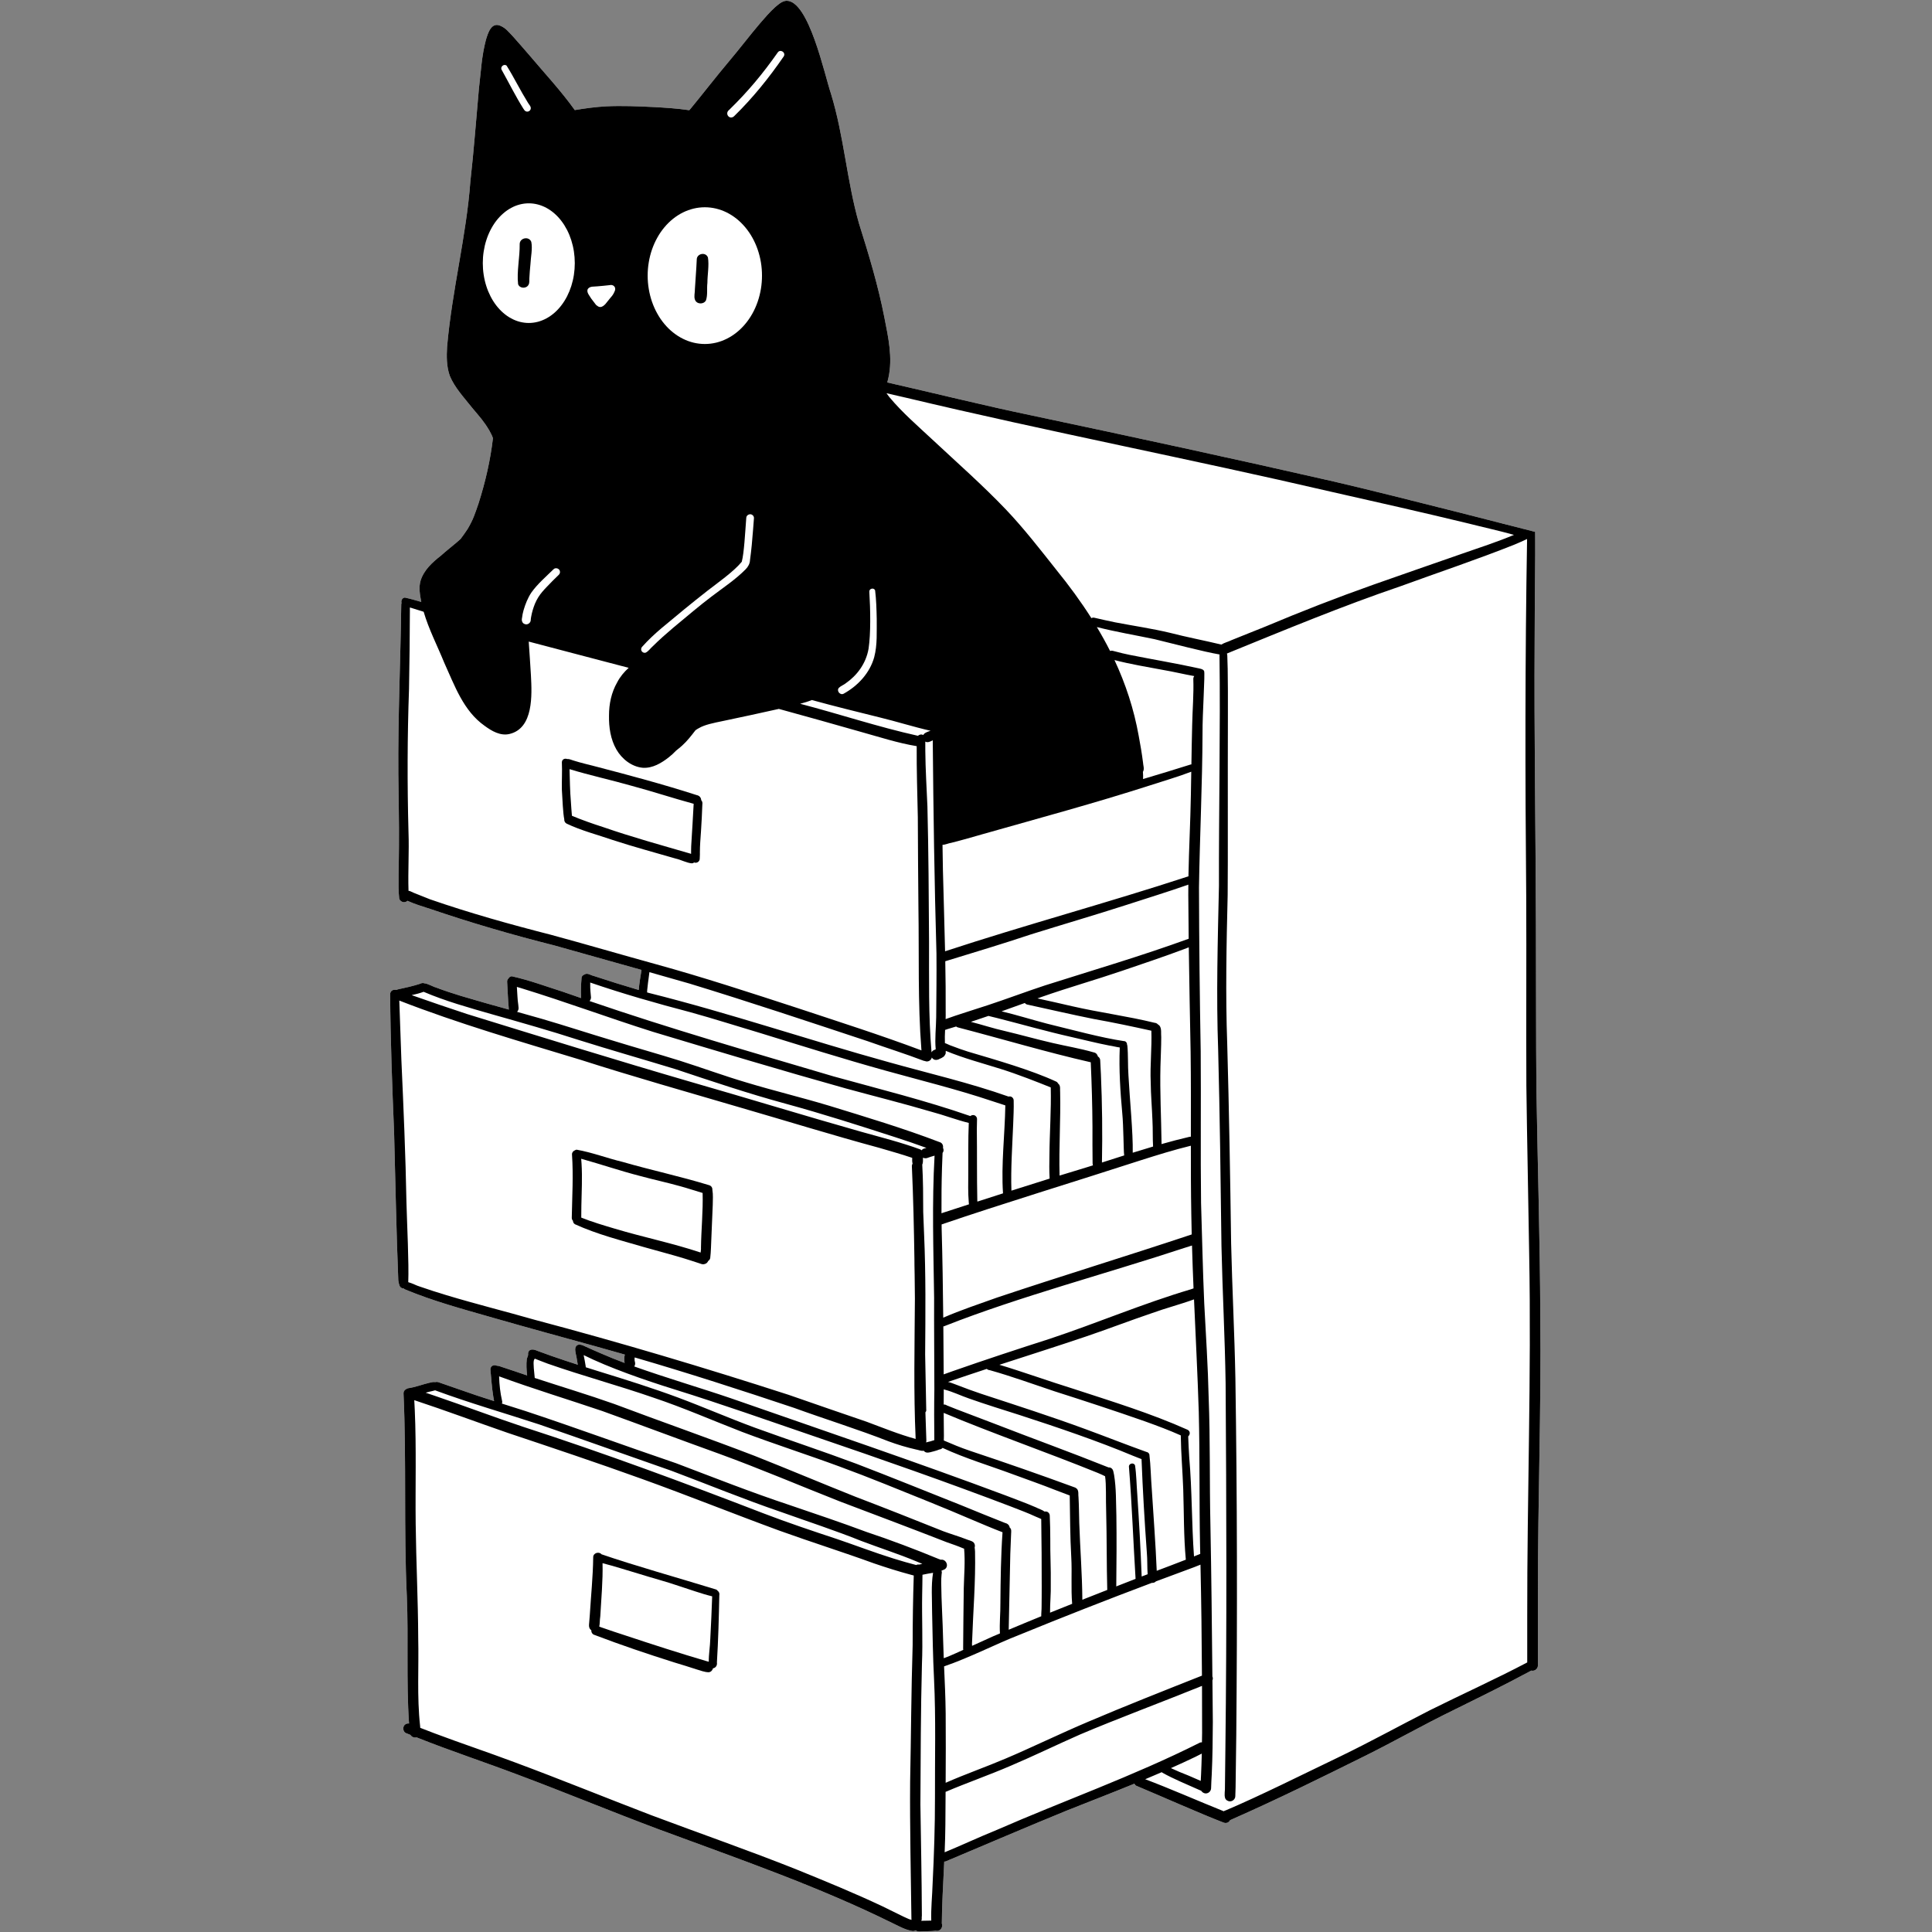 <svg xmlns="http://www.w3.org/2000/svg" xmlns:xlink="http://www.w3.org/1999/xlink" width="500" zoomAndPan="magnify" viewBox="0 0 375 375" height="500" preserveAspectRatio="xMidYMid meet" version="1.0"><rect x="0" y="0" width="375" height="375" fill="#808080" stroke="none"/><defs><clipPath id="4843bab951"><path d="M 113.262 78.016 L 131.172 78.016 L 131.172 110.688 L 113.262 110.688 Z M 113.262 78.016 " clip-rule="nonzero"/></clipPath><clipPath id="5ae36445c0"><path d="M 119.406 85.93 C 121.324 81.75 121.719 81.309 122.211 81.309 C 122.945 81.359 124.027 82.539 124.816 83.422 C 125.75 84.406 126.684 85.633 127.371 86.961 C 128.156 88.438 128.797 90.352 129.238 91.977 C 129.633 93.547 129.828 94.926 129.977 96.645 C 130.172 98.711 130.469 101.855 130.125 103.527 C 129.926 104.508 129.633 105 129.141 105.836 C 128.551 106.82 127.617 108.246 126.633 109.031 C 125.652 109.77 124.273 110.703 123.242 110.605 C 122.309 110.457 121.473 109.426 120.637 108.59 C 119.605 107.508 118.621 105.984 117.688 104.508 C 116.703 102.84 115.723 100.824 115.035 99.055 C 114.395 97.43 113.902 95.414 113.656 94.234 C 113.461 93.5 113.266 93.156 113.363 92.516 C 113.508 91.582 114.395 89.617 114.934 89.172 C 115.18 88.926 115.379 88.879 115.672 88.977 C 116.41 89.125 117.934 90.402 118.918 91.68 C 120.195 93.449 121.473 96.742 122.113 99.055 C 122.652 101.02 122.75 103.328 122.801 104.656 C 122.801 105.441 122.848 106.082 122.652 106.523 C 122.504 106.82 122.211 107.113 121.965 107.164 C 121.766 107.262 121.523 107.164 121.375 107.016 C 121.078 106.77 120.934 105.984 120.832 105.395 C 120.688 104.707 120.637 104.117 120.637 103.184 C 120.688 101.414 120.98 97.922 121.719 95.66 C 122.355 93.598 123.586 90.797 124.473 90.207 C 124.863 89.91 125.258 89.91 125.602 90.059 C 125.996 90.254 126.191 91.043 126.438 91.73 C 126.781 92.711 127.223 94.336 127.223 95.613 C 127.223 96.793 126.977 97.824 126.484 99.055 C 125.797 100.773 124.227 103.184 122.945 104.805 C 121.816 106.133 120.195 107.754 119.309 108.148 C 118.918 108.293 118.574 108.391 118.277 108.195 C 117.883 107.949 117.738 107.164 117.59 106.18 C 117.148 104.164 117.047 99.348 117.098 96.352 C 117.195 93.793 117.293 91.238 117.785 89.273 C 118.18 87.746 118.719 86.273 119.359 85.488 C 119.801 84.945 120.242 84.555 120.785 84.555 C 121.473 84.504 122.457 85.191 123.191 85.93 C 124.324 87.012 125.551 89.418 126.191 91.09 C 126.73 92.465 126.832 93.598 127.027 95.121 C 127.32 96.988 127.715 99.84 127.566 101.559 C 127.469 102.84 127.273 104.215 126.781 104.707 C 126.535 105.051 126.094 105.199 125.797 105.098 C 125.16 104.852 124.422 103.328 123.883 101.805 C 122.898 99.055 121.867 92.859 121.867 89.223 C 121.867 86.422 122.16 83.863 122.996 81.898 C 123.684 80.324 124.863 78.41 125.895 78.113 C 126.633 77.918 127.52 78.41 128.156 79.047 C 129.09 79.883 129.879 81.555 130.371 83.227 C 131.008 85.34 131.105 88.582 131.105 90.797 C 131.105 92.516 130.961 94.531 130.715 95.414 C 130.566 95.809 130.566 95.957 130.32 96.203 C 129.879 96.594 128.551 97.184 128.109 97.137 C 127.863 97.086 127.664 96.941 127.617 96.793 C 127.617 96.594 128.012 96.152 128.156 96.152 C 128.305 96.203 128.551 96.891 128.453 96.988 C 128.355 97.086 127.863 97.086 127.715 96.988 C 127.617 96.84 127.566 96.547 127.664 96.398 C 127.863 96.055 129.043 96.152 129.434 95.762 C 129.828 95.316 129.926 94.727 130.074 93.891 C 130.32 92.172 130.074 87.746 129.879 85.93 C 129.781 84.898 129.73 84.453 129.484 83.617 C 129.09 82.488 128.355 80.473 127.566 79.785 C 127.074 79.344 126.484 79.047 125.945 79.246 C 125.207 79.441 124.473 80.867 123.98 82.094 C 123.242 83.863 122.848 86.566 122.848 89.125 C 122.801 92.223 123.684 96.84 124.273 99.348 C 124.617 100.871 125.012 102.148 125.406 102.938 C 125.652 103.379 125.945 103.918 126.141 103.871 C 126.242 103.871 126.34 103.477 126.387 103.082 C 126.586 102.102 126.586 99.301 126.387 97.383 C 126.242 95.465 125.945 93.352 125.305 91.531 C 124.668 89.762 123.586 87.699 122.602 86.715 C 122.012 86.078 121.227 85.387 120.688 85.535 C 119.898 85.781 119.113 88.238 118.77 89.418 C 118.523 90.254 118.523 90.746 118.473 91.777 C 118.328 93.5 118.082 96.352 118.129 98.906 C 118.18 101.805 119.555 107.801 118.918 108.293 C 118.77 108.441 118.277 108.293 118.227 108.098 C 118.031 107.457 122.703 103.574 123.98 101.805 C 124.715 100.676 125.16 99.891 125.551 98.855 C 125.895 97.824 126.191 96.645 126.242 95.66 C 126.289 94.926 126.141 94.383 126.043 93.645 C 125.895 92.762 125.652 90.992 125.305 90.844 C 125.16 90.797 125.012 90.941 124.863 91.141 C 124.324 91.73 123.191 93.891 122.652 95.809 C 121.914 98.562 121.914 106.328 121.668 106.277 C 121.473 106.277 121.766 101.707 121.227 99.445 C 120.637 97.039 119.406 93.941 118.18 92.32 C 117.344 91.238 116.016 89.961 115.379 90.105 C 114.836 90.254 114.445 91.531 114.344 92.418 C 114.199 93.598 114.688 95.121 115.23 96.742 C 115.918 98.855 117.246 101.855 118.523 103.918 C 119.605 105.789 121.227 107.754 122.16 108.688 C 122.652 109.18 122.898 109.57 123.391 109.621 C 124.078 109.672 125.109 108.98 125.895 108.344 C 126.781 107.656 127.664 106.328 128.254 105.395 C 128.699 104.707 128.992 104.117 129.191 103.43 C 129.336 102.691 129.336 102.148 129.336 101.168 C 129.289 99.199 128.844 94.777 128.305 92.32 C 127.863 90.453 127.469 89.074 126.586 87.551 C 125.551 85.734 123.242 82.047 122.16 82.195 C 121.277 82.34 120.883 85.879 120.293 86.324 C 120.047 86.52 119.801 86.52 119.652 86.469 C 119.508 86.371 119.406 85.93 119.406 85.93 " clip-rule="nonzero"/></clipPath><clipPath id="1f478753d4"><path d="M 0.262 0.016 L 18.172 0.016 L 18.172 32.688 L 0.262 32.688 Z M 0.262 0.016 " clip-rule="nonzero"/></clipPath><clipPath id="02bdcbbd2a"><path d="M 6.406 7.93 C 8.324 3.75 8.719 3.309 9.211 3.309 C 9.945 3.359 11.027 4.539 11.816 5.422 C 12.75 6.406 13.684 7.633 14.371 8.961 C 15.156 10.438 15.797 12.352 16.238 13.977 C 16.633 15.547 16.828 16.926 16.977 18.645 C 17.172 20.711 17.469 23.855 17.125 25.527 C 16.926 26.508 16.633 27 16.141 27.836 C 15.551 28.82 14.617 30.246 13.633 31.031 C 12.652 31.77 11.273 32.703 10.242 32.605 C 9.309 32.457 8.473 31.426 7.637 30.59 C 6.605 29.508 5.621 27.984 4.688 26.508 C 3.703 24.84 2.723 22.824 2.035 21.055 C 1.395 19.43 0.902 17.414 0.656 16.234 C 0.461 15.5 0.266 15.156 0.363 14.516 C 0.508 13.582 1.395 11.617 1.934 11.172 C 2.18 10.926 2.379 10.879 2.672 10.977 C 3.41 11.125 4.934 12.402 5.918 13.68 C 7.195 15.449 8.473 18.742 9.113 21.055 C 9.652 23.02 9.75 25.328 9.801 26.656 C 9.801 27.441 9.848 28.082 9.652 28.523 C 9.504 28.82 9.211 29.113 8.965 29.164 C 8.766 29.262 8.523 29.164 8.375 29.016 C 8.078 28.77 7.934 27.984 7.832 27.395 C 7.688 26.707 7.637 26.117 7.637 25.184 C 7.688 23.414 7.98 19.922 8.719 17.66 C 9.355 15.598 10.586 12.797 11.473 12.207 C 11.863 11.91 12.258 11.91 12.602 12.059 C 12.996 12.254 13.191 13.043 13.438 13.73 C 13.781 14.711 14.223 16.336 14.223 17.613 C 14.223 18.793 13.977 19.824 13.484 21.055 C 12.797 22.773 11.227 25.184 9.945 26.805 C 8.816 28.133 7.195 29.754 6.309 30.148 C 5.918 30.293 5.574 30.391 5.277 30.195 C 4.883 29.949 4.738 29.164 4.59 28.18 C 4.148 26.164 4.047 21.348 4.098 18.352 C 4.195 15.793 4.293 13.238 4.785 11.273 C 5.18 9.746 5.719 8.273 6.359 7.488 C 6.801 6.945 7.242 6.555 7.785 6.555 C 8.473 6.504 9.457 7.191 10.191 7.93 C 11.324 9.012 12.551 11.418 13.191 13.09 C 13.73 14.465 13.832 15.598 14.027 17.121 C 14.32 18.988 14.715 21.84 14.566 23.559 C 14.469 24.84 14.273 26.215 13.781 26.707 C 13.535 27.051 13.094 27.199 12.797 27.098 C 12.16 26.852 11.422 25.328 10.883 23.805 C 9.898 21.055 8.867 14.859 8.867 11.223 C 8.867 8.422 9.16 5.863 9.996 3.898 C 10.684 2.324 11.863 0.41 12.895 0.113 C 13.633 -0.082 14.52 0.41 15.156 1.047 C 16.09 1.883 16.879 3.555 17.371 5.227 C 18.008 7.34 18.105 10.582 18.105 12.797 C 18.105 14.516 17.961 16.531 17.715 17.414 C 17.566 17.809 17.566 17.957 17.32 18.203 C 16.879 18.594 15.551 19.184 15.109 19.137 C 14.863 19.086 14.664 18.941 14.617 18.793 C 14.617 18.594 15.012 18.152 15.156 18.152 C 15.305 18.203 15.551 18.891 15.453 18.988 C 15.355 19.086 14.863 19.086 14.715 18.988 C 14.617 18.84 14.566 18.547 14.664 18.398 C 14.863 18.055 16.043 18.152 16.434 17.762 C 16.828 17.316 16.926 16.727 17.074 15.891 C 17.32 14.172 17.074 9.746 16.879 7.93 C 16.781 6.898 16.73 6.453 16.484 5.617 C 16.09 4.488 15.355 2.473 14.566 1.785 C 14.074 1.344 13.484 1.047 12.945 1.246 C 12.207 1.441 11.473 2.867 10.98 4.094 C 10.242 5.863 9.848 8.566 9.848 11.125 C 9.801 14.223 10.684 18.84 11.273 21.348 C 11.617 22.871 12.012 24.148 12.406 24.938 C 12.652 25.379 12.945 25.918 13.141 25.871 C 13.242 25.871 13.34 25.477 13.387 25.082 C 13.586 24.102 13.586 21.301 13.387 19.383 C 13.242 17.465 12.945 15.352 12.305 13.531 C 11.668 11.762 10.586 9.699 9.602 8.715 C 9.012 8.078 8.227 7.387 7.688 7.535 C 6.898 7.781 6.113 10.238 5.77 11.418 C 5.523 12.254 5.523 12.746 5.473 13.777 C 5.328 15.5 5.082 18.352 5.129 20.906 C 5.18 23.805 6.555 29.801 5.918 30.293 C 5.77 30.441 5.277 30.293 5.227 30.098 C 5.031 29.457 9.703 25.574 10.98 23.805 C 11.715 22.676 12.16 21.891 12.551 20.855 C 12.895 19.824 13.191 18.645 13.242 17.66 C 13.289 16.926 13.141 16.383 13.043 15.645 C 12.895 14.762 12.652 12.992 12.305 12.844 C 12.16 12.797 12.012 12.941 11.863 13.141 C 11.324 13.73 10.191 15.891 9.652 17.809 C 8.914 20.562 8.914 28.328 8.668 28.277 C 8.473 28.277 8.766 23.707 8.227 21.445 C 7.637 19.039 6.406 15.941 5.18 14.32 C 4.344 13.238 3.016 11.961 2.379 12.105 C 1.836 12.254 1.445 13.531 1.344 14.418 C 1.199 15.598 1.688 17.121 2.23 18.742 C 2.918 20.855 4.246 23.855 5.523 25.918 C 6.605 27.789 8.227 29.754 9.16 30.688 C 9.652 31.18 9.898 31.57 10.391 31.621 C 11.078 31.672 12.109 30.98 12.895 30.344 C 13.781 29.656 14.664 28.328 15.254 27.395 C 15.699 26.707 15.992 26.117 16.191 25.43 C 16.336 24.691 16.336 24.148 16.336 23.168 C 16.289 21.199 15.844 16.777 15.305 14.32 C 14.863 12.453 14.469 11.074 13.586 9.551 C 12.551 7.734 10.242 4.047 9.16 4.195 C 8.277 4.34 7.883 7.879 7.293 8.324 C 7.047 8.52 6.801 8.52 6.652 8.469 C 6.508 8.371 6.406 7.93 6.406 7.93 " clip-rule="nonzero"/></clipPath><clipPath id="7025ddea10"><rect x="0" width="19" y="0" height="33"/></clipPath><clipPath id="67b351e99d"><path d="M 75.703 0 L 299.203 0 L 299.203 375 L 75.703 375 Z M 75.703 0 " clip-rule="nonzero"/></clipPath><clipPath id="2f7b19930d"><path d="M 75.703 0 L 299.203 0 L 299.203 375 L 75.703 375 Z M 75.703 0 " clip-rule="nonzero"/></clipPath></defs><g clip-path="url(#4843bab951)"><g clip-path="url(#5ae36445c0)"><g transform="matrix(1, 0, 0, 1, 113, 78)"><g clip-path="url(#7025ddea10)"><g clip-path="url(#1f478753d4)"><g clip-path="url(#02bdcbbd2a)"><rect x="-195.5" width="540" fill="#000000" height="540" y="-160.5" fill-opacity="1"/></g></g></g></g></g></g><g clip-path="url(#67b351e99d)"><path fill="#ffffff" d="M 298.969 255.426 C 298.91 240.852 298.461 226.285 298.219 211.715 C 298.113 200.934 298.168 190.152 298.121 179.371 C 298.074 160.957 297.754 142.543 297.875 124.129 C 297.887 118.664 297.922 113.203 297.98 107.738 C 297.996 105.965 297.965 103.133 297.965 103.234 C 297.93 103.238 271.289 96.344 258.871 93.457 C 239.375 89.004 219.828 84.781 200.262 80.641 C 190.871 78.688 181.57 76.352 172.219 74.234 C 172.297 73.938 172.379 73.641 172.441 73.34 C 173.301 69.465 172.422 65.5 171.668 61.68 C 170.465 55.465 168.629 49.41 166.73 43.379 C 164.363 35.113 163.82 26.43 161.293 18.195 C 160.039 14.5 156.984 -0.008 152.609 0.152 C 151.75 0.234 151.082 0.863 150.449 1.398 C 149.367 2.371 148.422 3.488 147.473 4.586 C 145.41 7.016 143.488 9.559 141.43 11.988 C 138.941 14.945 136.586 18.008 134.133 20.992 C 134.02 21.125 133.906 21.258 133.789 21.391 C 131.496 21.051 129.176 20.902 126.859 20.777 C 123.797 20.629 120.723 20.496 117.656 20.641 C 115.613 20.75 113.586 21.031 111.566 21.367 C 108.852 17.574 105.656 14.164 102.652 10.602 C 101.617 9.387 100.555 8.195 99.5 7 C 98.547 6.012 98.184 5.492 97.18 5.027 C 95.352 4.195 94.727 6.406 94.316 7.738 C 93.457 11.031 93.379 13.703 92.953 17.258 C 92.41 23.246 91.977 29.246 91.297 35.223 C 90.539 45.695 87.754 56.246 86.781 67.293 C 86.668 69.176 86.664 71.133 87.297 72.93 C 88.266 75.277 90.074 77.16 91.625 79.133 C 93.094 80.891 93.895 81.727 94.98 83.559 C 95.375 84.301 95.508 84.539 95.68 85.062 C 95.199 89.195 94.273 93.359 92.871 97.762 C 92.125 99.887 91.883 100.773 90.754 102.695 C 90.328 103.352 89.867 103.98 89.398 104.609 C 89.145 104.836 88.891 105.062 88.637 105.285 C 87.68 106.09 86.617 106.922 85.609 107.828 C 83.945 109.129 82.297 110.613 81.645 112.672 C 81.23 114.035 81.512 115.461 81.77 116.836 C 80.711 116.52 79.648 116.219 78.582 115.988 C 78.043 116.035 77.809 116.602 77.938 117.047 C 77.902 117.141 77.879 117.238 77.883 117.348 C 77.738 128.309 77.23 139.266 77.316 150.23 C 77.359 154.918 77.484 159.605 77.438 164.289 C 77.445 167.309 77.219 172.125 77.469 174.184 C 77.441 174.984 78.516 175.438 79.066 174.848 C 79.094 174.848 79.113 174.863 79.137 174.867 C 80.566 175.523 82.074 175.949 83.562 176.441 C 91.457 179.125 99.453 181.461 107.539 183.492 C 113.199 185.074 118.859 186.66 124.516 188.262 C 124.316 189.551 124.078 190.852 123.98 192.156 C 121.027 191.289 118.094 190.367 115.172 189.406 C 114.629 189.289 114.066 188.82 113.52 189.102 C 113.504 189.109 113.492 189.125 113.477 189.137 C 113.137 189.238 112.859 189.52 112.871 189.934 C 112.781 191.094 112.715 192.254 112.785 193.418 C 112.777 193.531 112.785 193.633 112.801 193.73 C 111.656 193.332 110.508 192.941 109.363 192.535 C 106.043 191.48 102.711 190.234 99.324 189.492 C 99.039 189.512 98.809 189.695 98.68 189.938 C 98.523 190.086 98.426 190.289 98.434 190.547 C 98.543 192.234 98.582 193.922 98.742 195.609 C 98.73 195.73 98.75 195.848 98.781 195.961 C 95.641 195.09 92.5 194.219 89.383 193.281 C 87.805 192.785 86.23 192.289 84.688 191.695 C 83.875 191.461 83.109 190.918 82.277 190.844 C 82.047 190.719 81.578 190.91 81.426 190.988 C 80.109 191.402 78.762 191.715 77.414 191.996 C 77.262 192.02 77.105 192.062 76.973 192.137 C 76.859 192.113 76.75 192.105 76.652 192.121 C 76.207 192.094 75.742 192.367 75.73 192.969 C 75.781 201.906 76.125 210.836 76.492 219.77 C 76.742 228.805 76.934 239.484 77.309 248.512 C 77.324 248.598 77.336 248.688 77.352 248.773 C 77.359 248.832 77.371 248.91 77.387 248.98 C 77.422 249.113 77.453 249.25 77.496 249.379 C 77.527 249.551 77.609 249.711 77.734 249.836 C 77.906 250.016 78.125 250.086 78.348 250.078 C 78.438 250.184 78.555 250.273 78.715 250.312 C 83.977 252.496 89.488 254 94.957 255.566 C 101.789 257.535 108.648 259.398 115.5 261.293 C 117.43 261.824 119.355 262.371 121.277 262.922 C 121.211 263.191 121.168 263.469 121.16 263.742 C 121.152 264.012 121.188 264.281 121.238 264.547 C 119.68 263.965 118.188 263.367 116.797 262.758 C 116.094 262.48 114.301 261.656 113.68 261.383 C 113.012 261.043 112.008 260.613 111.68 261.609 C 111.582 262.031 111.711 262.465 111.781 262.883 C 111.957 263.527 112.008 264.227 112.145 264.891 C 110.449 264.344 108.758 263.785 107.074 263.199 C 106.164 262.875 105.258 262.547 104.352 262.215 C 103.738 261.934 102.781 261.676 102.523 262.527 C 102.484 262.688 102.504 262.848 102.508 263.008 C 102.496 263.062 102.477 263.125 102.453 263.176 C 102.449 263.195 102.445 263.203 102.441 263.215 C 102.453 263.195 102.465 263.168 102.48 263.141 C 102.465 263.176 102.449 263.215 102.434 263.25 C 102.355 263.438 102.297 263.605 102.25 263.777 C 102.125 264.824 102.191 265.914 102.316 266.973 C 100.777 266.457 99.242 265.918 97.695 265.422 C 97.285 265.32 96.859 265.07 96.441 265.09 C 95.949 264.828 95.191 265.062 95.188 265.801 C 95.352 267.578 95.465 269.363 95.754 271.129 C 95.824 271.379 95.844 271.672 95.898 271.949 C 93.645 271.23 91.398 270.492 89.172 269.699 C 87.891 269.25 86.609 268.809 85.328 268.363 C 85.062 268.258 84.77 268.18 84.5 268.266 C 84.07 268.199 83.645 268.328 83.23 268.422 C 81.875 268.754 80.566 269.266 79.18 269.461 C 79.105 269.48 79.043 269.512 78.984 269.547 C 78.609 269.688 78.312 270.023 78.324 270.473 C 78.914 283.586 78.352 296.715 78.965 309.828 C 79.305 318.059 78.836 326.316 79.395 334.531 C 79.172 334.5 78.945 334.539 78.75 334.652 C 78.02 335.062 78.148 336.262 78.984 336.465 C 79.211 336.559 79.438 336.645 79.66 336.738 C 79.898 337.137 80.41 337.348 80.859 337.223 C 87.395 339.832 94.082 342.027 100.656 344.52 C 109.676 347.898 118.57 351.586 127.586 354.969 C 143.418 360.84 158.777 366.105 173.461 373.387 C 174.586 373.93 175.695 374.547 176.934 374.777 C 177.203 374.852 177.492 374.812 177.734 374.672 C 177.777 374.703 177.82 374.738 177.867 374.766 C 178.242 374.996 178.688 374.875 179.102 374.875 C 179.742 374.848 180.387 374.855 181.027 374.809 C 181.5 374.754 181.48 374.77 181.605 374.75 C 181.691 374.773 181.781 374.789 181.871 374.789 C 182.672 374.777 183.035 373.953 182.809 373.34 C 182.812 370.062 183.078 365.66 183.277 361.328 C 183.363 361.332 183.457 361.328 183.555 361.301 C 191.82 357.832 199.094 354.68 207.18 351.383 C 211.703 349.59 215.98 347.934 220.191 346.211 C 220.289 346.441 220.477 346.633 220.75 346.699 C 225.77 348.812 233.258 352.133 237.348 353.703 C 238.012 354.023 238.531 353.742 238.75 353.297 C 238.852 353.258 238.949 353.215 239.043 353.164 C 247.844 349.289 256.477 345.027 265.09 340.75 C 270.766 337.926 276.277 334.781 281.977 332.004 C 287.082 329.48 292.203 326.977 297.215 324.262 C 297.297 324.281 297.383 324.297 297.469 324.293 C 298.02 324.297 298.516 323.816 298.504 323.262 C 298.504 318.543 298.5 313.828 298.508 309.109 C 298.488 291.211 299.168 273.32 298.969 255.426 Z M 298.969 255.426 " fill-opacity="1" fill-rule="nonzero"/></g><path fill="#000000" d="M 134.309 167.574 C 134.473 167.566 134.613 167.5 134.734 167.402 C 135.086 167.559 135.52 167.391 135.711 167.066 C 135.832 166.879 135.82 166.656 135.828 166.441 C 135.785 167.012 135.879 165.785 135.848 165.488 C 135.844 164.125 135.965 162.766 136.059 161.406 C 136.176 159.656 136.262 157.91 136.324 156.16 C 136.371 155.855 136.332 155.527 136.102 155.305 C 136.094 154.871 135.789 154.426 135.223 154.328 C 128.715 152.227 122.098 150.461 115.48 148.738 C 114.117 148.387 112.746 148.07 111.402 147.645 C 110.98 147.543 110.531 147.277 110.098 147.332 C 109.672 147.145 109.062 147.352 109.059 147.969 C 109.141 149.742 109.02 151.52 109.059 153.297 C 109.16 155.105 109.285 157.91 109.523 159.008 C 109.496 159.332 109.625 159.668 109.969 159.859 C 112.832 161.223 115.926 162.012 118.914 163.039 C 122.953 164.363 127.062 165.461 131.141 166.648 C 132.141 166.863 133.352 167.523 134.309 167.574 Z M 117.176 160.574 C 114.859 159.832 112.809 159.098 111.012 158.34 C 110.926 157.445 110.871 156.547 110.812 155.652 C 110.625 153.535 110.613 151.414 110.547 149.293 C 114.52 150.504 118.59 151.379 122.586 152.52 C 126.617 153.598 130.633 154.93 134.641 156.016 C 134.508 158.758 134.316 161.496 134.16 164.238 C 134.156 164.734 134.129 165.234 134.141 165.734 C 134.066 165.711 133.992 165.688 133.926 165.664 C 128.32 164.031 122.691 162.488 117.176 160.574 Z M 117.176 160.574 " fill-opacity="1" fill-rule="nonzero"/><path fill="#000000" d="M 137.559 230.02 C 132.035 228.328 126.383 227.125 120.836 225.523 C 117.852 224.809 114.93 223.68 111.918 223.152 C 111.785 223.164 111.68 223.215 111.586 223.277 C 111.27 223.398 111.012 223.688 111.023 224.07 C 111.305 228.164 111.055 232.266 110.98 236.363 C 110.973 236.605 111.07 236.805 111.215 236.961 C 111.219 237.219 111.336 237.473 111.617 237.633 C 115.91 239.594 120.516 240.746 125.031 242.07 C 127.621 242.812 130.234 243.48 132.812 244.266 C 133.777 244.559 134.738 244.879 135.699 245.191 C 136.008 245.277 136.312 245.461 136.637 245.383 C 137.074 245.312 137.34 245.062 137.453 244.762 C 137.648 244.629 137.801 244.438 137.852 244.199 C 138.004 242.887 138.016 241.566 138.078 240.25 C 138.168 238.129 138.258 236.004 138.344 233.883 C 138.352 232.91 138.438 231.895 138.27 230.934 C 138.293 230.543 138.078 230.141 137.559 230.02 Z M 136.059 242.152 C 136.082 242.441 136.031 242.777 135.992 243.117 C 130.523 241.289 124.863 240.145 119.344 238.488 C 117.152 237.836 114.953 237.191 112.828 236.34 C 112.832 236.254 112.832 236.164 112.824 236.074 C 112.824 235.391 112.828 234.703 112.844 234.016 C 112.895 231.309 113.043 228.594 112.879 225.887 C 112.863 225.562 112.832 225.238 112.805 224.914 C 116.637 225.98 120.406 227.273 124.258 228.262 C 126.848 228.965 129.469 229.527 132.051 230.25 C 133.145 230.539 135.207 231.215 136.379 231.555 C 136.477 235.086 136.109 238.621 136.059 242.152 Z M 136.059 242.152 " fill-opacity="1" fill-rule="nonzero"/><path fill="#000000" d="M 137.883 243.984 C 137.879 243.996 137.867 244.082 137.859 244.152 C 137.867 244.098 137.883 244.043 137.883 243.984 Z M 137.883 243.984 " fill-opacity="1" fill-rule="nonzero"/><path fill="#000000" d="M 139.301 308.781 C 139.211 308.641 139.074 308.535 138.883 308.488 C 131.73 306.285 123.207 303.906 116.75 301.684 C 116.27 301.094 115.109 301.422 115.141 302.281 C 115.098 306 114.707 309.699 114.484 313.406 C 114.453 314.035 114.371 314.66 114.332 315.285 C 114.301 315.645 114.344 316.035 114.621 316.297 C 114.664 316.34 114.711 316.379 114.762 316.414 C 114.75 316.82 114.977 317.238 115.418 317.348 C 120.523 319.297 125.715 321.047 130.926 322.691 C 132.332 323.129 133.75 323.535 135.145 324.008 C 135.926 324.227 136.73 324.574 137.543 324.582 C 137.977 324.555 138.297 324.211 138.398 323.812 C 138.848 323.766 139.258 323.309 139.152 322.676 C 139.418 318.352 139.527 314.023 139.617 309.691 C 139.707 309.262 139.543 308.945 139.301 308.781 Z M 137.867 318.078 C 137.832 319.555 137.555 321.066 137.574 322.539 C 137.445 322.5 137.312 322.469 137.184 322.438 C 131.863 320.875 126.578 319.164 121.312 317.414 C 119.855 316.93 118.387 316.473 116.941 315.949 C 116.734 315.895 116.523 315.797 116.309 315.711 C 116.445 315.207 116.383 314.609 116.516 313.707 C 116.699 310.293 117.039 306.832 116.953 303.414 C 119.328 304.012 121.656 304.785 124.004 305.469 C 126.613 306.293 129.27 306.973 131.855 307.867 C 133.969 308.531 136.09 309.332 138.234 309.848 C 138.137 312.594 138.016 315.336 137.867 318.078 Z M 137.867 318.078 " fill-opacity="1" fill-rule="nonzero"/><g clip-path="url(#2f7b19930d)"><path fill="#000000" d="M 298.969 255.426 C 298.91 240.852 298.461 226.285 298.219 211.715 C 298.113 200.934 298.168 190.152 298.121 179.371 C 298.074 160.957 297.754 142.543 297.875 124.129 C 297.887 118.664 297.922 113.203 297.98 107.738 C 297.996 105.965 297.965 103.133 297.965 103.234 C 297.93 103.238 271.289 96.344 258.871 93.457 C 239.375 89.004 219.828 84.781 200.262 80.641 C 190.871 78.688 181.57 76.352 172.219 74.234 C 172.297 73.938 172.379 73.641 172.441 73.34 C 173.301 69.465 172.422 65.5 171.668 61.68 C 170.465 55.465 168.629 49.41 166.73 43.379 C 164.363 35.113 163.82 26.43 161.293 18.195 C 160.039 14.5 156.984 -0.008 152.609 0.152 C 151.75 0.234 151.082 0.863 150.449 1.398 C 149.367 2.371 148.422 3.488 147.473 4.586 C 145.41 7.016 143.488 9.559 141.43 11.988 C 138.941 14.945 136.586 18.008 134.133 20.992 C 134.02 21.125 133.906 21.258 133.789 21.391 C 131.496 21.051 129.176 20.902 126.859 20.777 C 123.797 20.629 120.723 20.496 117.656 20.641 C 115.613 20.75 113.586 21.031 111.566 21.367 C 108.852 17.574 105.656 14.164 102.652 10.602 C 101.617 9.387 100.555 8.195 99.5 7 C 98.547 6.012 98.184 5.492 97.18 5.027 C 95.352 4.195 94.727 6.406 94.316 7.738 C 93.457 11.031 93.379 13.703 92.953 17.258 C 92.41 23.246 91.977 29.246 91.297 35.223 C 90.539 45.695 87.754 56.246 86.781 67.293 C 86.668 69.176 86.664 71.133 87.297 72.93 C 88.266 75.277 90.074 77.16 91.625 79.133 C 93.094 80.891 93.895 81.727 94.98 83.559 C 95.375 84.301 95.508 84.539 95.68 85.062 C 95.199 89.195 94.273 93.359 92.871 97.762 C 92.125 99.887 91.883 100.773 90.754 102.695 C 90.328 103.352 89.867 103.98 89.398 104.609 C 89.145 104.836 88.891 105.062 88.637 105.285 C 87.68 106.09 86.617 106.922 85.609 107.828 C 83.945 109.129 82.297 110.613 81.645 112.672 C 81.23 114.035 81.512 115.461 81.77 116.836 C 80.711 116.52 79.648 116.219 78.582 115.988 C 78.043 116.035 77.809 116.602 77.938 117.047 C 77.902 117.141 77.879 117.238 77.883 117.348 C 77.738 128.309 77.23 139.266 77.316 150.23 C 77.359 154.918 77.484 159.605 77.438 164.289 C 77.445 167.309 77.219 172.125 77.469 174.184 C 77.441 174.984 78.516 175.438 79.066 174.848 C 79.094 174.848 79.113 174.863 79.137 174.867 C 80.566 175.523 82.074 175.949 83.562 176.441 C 91.457 179.125 99.453 181.461 107.539 183.492 C 113.199 185.074 118.859 186.66 124.516 188.262 C 124.316 189.551 124.078 190.852 123.98 192.156 C 121.027 191.289 118.094 190.367 115.172 189.406 C 114.629 189.289 114.066 188.82 113.52 189.102 C 113.504 189.109 113.492 189.125 113.477 189.137 C 113.137 189.238 112.859 189.52 112.871 189.934 C 112.781 191.094 112.715 192.254 112.785 193.418 C 112.777 193.531 112.785 193.633 112.801 193.73 C 111.656 193.332 110.508 192.941 109.363 192.535 C 106.043 191.48 102.711 190.234 99.324 189.492 C 99.039 189.512 98.809 189.695 98.68 189.938 C 98.523 190.086 98.426 190.289 98.434 190.547 C 98.543 192.234 98.582 193.922 98.742 195.609 C 98.73 195.73 98.75 195.848 98.781 195.961 C 95.641 195.09 92.5 194.219 89.383 193.281 C 87.805 192.785 86.23 192.289 84.688 191.695 C 83.875 191.461 83.109 190.918 82.277 190.844 C 82.047 190.719 81.578 190.91 81.426 190.988 C 80.109 191.402 78.762 191.715 77.414 191.996 C 77.262 192.02 77.105 192.062 76.973 192.137 C 76.859 192.113 76.75 192.105 76.652 192.121 C 76.207 192.094 75.742 192.367 75.73 192.969 C 75.781 201.906 76.125 210.836 76.492 219.77 C 76.742 228.805 76.934 239.484 77.309 248.512 C 77.324 248.598 77.336 248.688 77.352 248.773 C 77.359 248.832 77.371 248.91 77.387 248.98 C 77.422 249.113 77.453 249.25 77.496 249.379 C 77.527 249.551 77.609 249.711 77.734 249.836 C 77.906 250.016 78.125 250.086 78.348 250.078 C 78.438 250.184 78.555 250.273 78.715 250.312 C 83.977 252.496 89.488 254 94.957 255.566 C 101.789 257.535 108.648 259.398 115.5 261.293 C 117.43 261.824 119.355 262.371 121.277 262.922 C 121.211 263.191 121.168 263.469 121.16 263.742 C 121.152 264.012 121.188 264.281 121.238 264.547 C 119.68 263.965 118.188 263.367 116.797 262.758 C 116.094 262.48 114.301 261.656 113.68 261.383 C 113.012 261.043 112.008 260.613 111.68 261.609 C 111.582 262.031 111.711 262.465 111.781 262.883 C 111.957 263.527 112.008 264.227 112.145 264.891 C 110.449 264.344 108.758 263.785 107.074 263.199 C 106.164 262.875 105.258 262.547 104.352 262.215 C 103.738 261.934 102.781 261.676 102.523 262.527 C 102.484 262.688 102.504 262.848 102.508 263.008 C 102.496 263.062 102.477 263.125 102.453 263.176 C 102.449 263.195 102.445 263.203 102.441 263.215 C 102.453 263.195 102.465 263.168 102.48 263.141 C 102.465 263.176 102.449 263.215 102.434 263.25 C 102.355 263.438 102.297 263.605 102.25 263.777 C 102.125 264.824 102.191 265.914 102.316 266.973 C 100.777 266.457 99.242 265.918 97.695 265.422 C 97.285 265.32 96.859 265.07 96.441 265.09 C 95.949 264.828 95.191 265.062 95.188 265.801 C 95.352 267.578 95.465 269.363 95.754 271.129 C 95.824 271.379 95.844 271.672 95.898 271.949 C 93.645 271.23 91.398 270.492 89.172 269.699 C 87.891 269.25 86.609 268.809 85.328 268.363 C 85.062 268.258 84.77 268.18 84.5 268.266 C 84.07 268.199 83.645 268.328 83.23 268.422 C 81.875 268.754 80.566 269.266 79.18 269.461 C 79.105 269.48 79.043 269.512 78.984 269.547 C 78.609 269.688 78.312 270.023 78.324 270.473 C 78.914 283.586 78.352 296.715 78.965 309.828 C 79.305 318.059 78.836 326.316 79.395 334.531 C 79.172 334.5 78.945 334.539 78.75 334.652 C 78.02 335.062 78.148 336.262 78.984 336.465 C 79.211 336.559 79.438 336.645 79.66 336.738 C 79.898 337.137 80.41 337.348 80.859 337.223 C 87.395 339.832 94.082 342.027 100.656 344.52 C 109.676 347.898 118.57 351.586 127.586 354.969 C 143.418 360.84 158.777 366.105 173.461 373.387 C 174.586 373.93 175.695 374.547 176.934 374.777 C 177.203 374.852 177.492 374.812 177.734 374.672 C 177.777 374.703 177.82 374.738 177.867 374.766 C 178.242 374.996 178.688 374.875 179.102 374.875 C 179.742 374.848 180.387 374.855 181.027 374.809 C 181.5 374.754 181.48 374.77 181.605 374.75 C 181.691 374.773 181.781 374.789 181.871 374.789 C 182.672 374.777 183.035 373.953 182.809 373.34 C 182.812 370.062 183.078 365.66 183.277 361.328 C 183.363 361.332 183.457 361.328 183.555 361.301 C 191.82 357.832 199.094 354.68 207.18 351.383 C 211.703 349.59 215.98 347.934 220.191 346.211 C 220.289 346.441 220.477 346.633 220.75 346.699 C 225.77 348.812 233.258 352.133 237.348 353.703 C 238.012 354.023 238.531 353.742 238.75 353.297 C 238.852 353.258 238.949 353.215 239.043 353.164 C 247.844 349.289 256.477 345.027 265.09 340.75 C 270.766 337.926 276.277 334.781 281.977 332.004 C 287.082 329.48 292.203 326.977 297.215 324.262 C 297.297 324.281 297.383 324.297 297.469 324.293 C 298.02 324.297 298.516 323.816 298.504 323.262 C 298.504 318.543 298.5 313.828 298.508 309.109 C 298.488 291.211 299.168 273.32 298.969 255.426 Z M 175.992 77.227 C 203.395 83.758 231.062 89.098 258.5 95.477 C 267.312 97.461 276.125 99.457 284.906 101.578 C 287.887 102.34 290.902 102.988 293.863 103.82 C 290.707 105.141 287.32 106.254 283.75 107.488 C 277.996 109.48 272.246 111.496 266.496 113.512 C 259.438 116.012 252.461 118.73 245.562 121.637 C 243.383 122.527 241.188 123.367 239.016 124.262 C 238.391 124.578 237.648 124.738 237.059 125.113 C 233.738 124.312 230.375 123.68 227.066 122.824 C 223.555 121.988 219.98 121.473 216.438 120.793 C 215.098 120.531 213.773 120.203 212.445 119.91 C 212.238 119.852 212.02 119.879 211.836 119.98 C 209.793 116.762 207.504 113.645 205.016 110.582 C 201.875 106.617 198.77 102.609 195.285 98.934 C 190.734 94.164 185.773 89.805 180.957 85.305 C 178.129 82.664 175.168 80.117 172.68 77.141 C 172.609 77.051 172.598 77.031 172.613 77.055 C 172.566 76.992 172.52 76.934 172.477 76.879 C 172.332 76.699 172.199 76.516 172.066 76.324 C 173.375 76.625 174.684 76.922 175.992 77.227 Z M 220.414 306.457 C 219.855 306.672 219.305 306.887 218.762 307.102 C 218.062 307.371 217.363 307.648 216.66 307.922 C 216.664 307.883 216.664 307.844 216.668 307.801 C 216.715 303.273 216.754 298.746 216.688 294.219 C 216.602 291.578 216.676 288.906 216.246 286.297 C 216.121 285.824 216.137 285.211 215.66 284.941 C 215.5 284.84 215.324 284.809 215.156 284.824 C 207.785 281.871 200.312 279.176 192.91 276.297 C 190.117 275.203 185.84 273.648 183.801 272.797 C 183.586 272.648 183.367 272.602 183.168 272.617 C 183.168 271.629 183.172 270.641 183.184 269.648 C 183.234 269.676 183.281 269.707 183.34 269.723 C 184.973 270.145 186.488 270.902 188.078 271.445 C 191.324 272.598 194.621 273.605 197.902 274.656 C 205.309 277.055 213.25 279.766 219.863 282.543 C 220.324 282.73 220.789 282.91 221.254 283.094 C 221.234 283.086 221.215 283.074 221.195 283.066 C 221.32 283.113 221.445 283.168 221.57 283.207 C 221.805 289.266 222.16 295.312 222.602 301.355 C 222.727 302.742 222.652 304.168 222.758 305.559 C 222.371 305.703 221.984 305.852 221.598 306 C 221.395 300.66 221.094 295.328 220.742 289.996 C 220.594 288.148 220.586 286.266 220.309 284.434 C 220.09 283.82 219.102 284.02 219.125 284.676 C 219.707 291.918 219.965 299.215 220.414 306.457 Z M 210.082 310.508 C 210.051 305.539 209.648 300.582 209.484 295.617 C 209.434 293.965 209.434 292.312 209.34 290.664 C 209.246 290.109 209.434 289.426 209.035 288.977 C 209.004 288.945 208.969 288.926 208.934 288.902 C 208.828 288.793 208.684 288.707 208.504 288.668 C 201.832 286.219 195.121 283.883 188.379 281.637 C 186.312 280.938 184.926 280.336 183.191 279.598 C 183.203 279.293 183.215 278.988 183.211 278.684 C 183.191 277.203 183.176 275.723 183.168 274.238 C 192.246 278.07 203.316 281.926 213.09 285.895 C 213.227 285.953 213.738 286.176 213.879 286.238 C 214.008 286.301 214.109 286.348 214.207 286.398 C 214.305 286.445 214.398 286.496 214.496 286.539 C 214.754 288.25 214.613 290.852 214.707 293.441 C 214.84 298.488 214.781 303.582 214.918 308.605 C 213.305 309.238 211.691 309.871 210.082 310.508 Z M 230.664 175.699 C 230.676 177.871 230.695 180.043 230.723 182.211 C 221.531 185.555 212.141 188.312 202.824 191.27 C 199.117 192.492 195.465 193.875 191.758 195.098 C 189.367 195.898 185.523 197.066 183.543 197.809 C 183.559 197.332 183.566 196.855 183.555 196.379 C 183.574 193.113 183.539 189.848 183.477 186.578 C 189.031 184.879 194.598 183.207 200.113 181.363 C 206.312 179.422 212.551 177.609 218.734 175.613 C 222.711 174.316 226.711 173.094 230.656 171.707 C 230.645 173.039 230.641 174.367 230.664 175.699 Z M 231.145 220.629 C 231.062 220.629 230.977 220.633 230.883 220.656 C 229.059 221.078 227.25 221.555 225.449 222.066 C 225.449 221.988 225.449 221.914 225.453 221.84 C 225.391 216.891 225.121 211.945 225.242 206.996 C 225.285 205.105 225.398 203.215 225.395 201.324 C 225.316 200.609 225.523 199.629 225.039 199.055 C 224.965 198.973 224.879 198.918 224.789 198.875 C 224.633 198.688 224.402 198.543 224.09 198.52 C 218.812 197.23 213.414 196.527 208.117 195.312 C 205.875 194.809 203.621 194.262 201.371 193.793 C 201.672 193.688 201.973 193.578 202.273 193.469 C 207.383 191.68 212.594 190.207 217.719 188.461 C 221.75 187.086 225.793 185.738 229.785 184.242 C 230.105 184.121 230.422 184 230.742 183.875 C 230.832 190.652 230.973 197.43 231.098 204.207 C 231.172 209.68 231.152 215.156 231.145 220.629 Z M 223.352 210.059 C 223.375 212.539 223.602 215.012 223.691 217.488 C 223.785 219.164 223.711 220.875 223.812 222.543 C 222.492 222.934 221.176 223.332 219.863 223.742 C 219.934 219.832 219.285 213.449 219.031 208.727 C 218.891 206.801 219 204.824 218.816 202.918 C 218.801 202.871 218.781 202.832 218.758 202.793 C 218.781 202.441 218.543 202.059 218.125 202.074 C 213.852 201.453 208.02 199.859 203.207 198.688 C 200.504 197.98 197.16 196.953 194.41 196.297 C 195.914 195.762 197.422 195.219 198.926 194.676 C 199.02 194.816 199.16 194.93 199.359 194.977 C 203.688 195.914 207.996 196.93 212.34 197.793 C 216.066 198.453 219.793 199.246 223.477 200.059 C 223.594 203.391 223.211 206.723 223.352 210.059 Z M 213.688 208.551 C 213.652 207.652 213.59 206.754 213.551 205.855 C 213.555 205.609 213.453 205.371 213.281 205.199 C 213.227 205.145 213.164 205.102 213.102 205.062 C 213.016 204.68 212.734 204.332 212.246 204.254 C 209.641 203.496 206.957 203.062 204.32 202.445 C 201.215 201.734 198.152 200.859 195.055 200.125 C 192.836 199.629 190.652 198.902 188.445 198.34 C 189.586 197.969 190.723 197.582 191.859 197.188 C 192.41 197.34 192.969 197.457 193.523 197.598 C 198.336 198.82 203.109 200.195 207.961 201.281 C 210.41 201.84 212.844 202.461 215.312 202.941 C 215.977 203.027 216.664 203.23 217.344 203.316 C 217.168 207.609 217.449 211.898 217.84 216.176 C 218.066 218.453 218.086 223.41 218.184 224.062 C 218.18 224.133 218.191 224.203 218.207 224.266 C 216.766 224.727 215.328 225.188 213.887 225.645 C 214 219.957 213.934 214.242 213.688 208.551 Z M 183.832 199.77 C 184.418 199.598 185.004 199.422 185.59 199.242 C 185.676 199.324 185.785 199.387 185.922 199.418 C 194.512 201.652 203.078 204.219 211.715 206.188 C 211.898 210.363 212.027 214.539 212.047 218.719 C 212.031 221.012 212.051 223.305 212.07 225.594 C 212.082 225.793 212.055 226.008 212.152 226.191 C 211.785 226.305 211.418 226.422 211.051 226.535 C 209.25 227.07 207.457 227.625 205.66 228.18 C 205.66 228.137 205.66 228.094 205.66 228.055 C 205.516 222.699 205.895 217.348 205.773 211.996 C 205.715 211.465 205.895 210.82 205.48 210.402 C 205.449 210.367 205.41 210.348 205.371 210.316 C 205.293 210.133 205.145 209.973 204.918 209.898 C 200.254 207.73 193.469 205.77 187.879 204.117 C 186.824 203.777 185.777 203.418 184.746 203.012 C 184.297 202.879 183.859 202.613 183.406 202.465 C 183.371 201.609 183.395 200.754 183.441 199.898 C 183.566 199.875 183.695 199.836 183.832 199.77 Z M 221.48 225.191 C 224.68 224.172 227.887 223.18 231.145 222.383 C 231.141 226.812 231.148 231.242 231.23 235.672 C 231.246 236.984 231.277 238.293 231.309 239.605 C 218.75 243.793 206.086 247.648 193.531 251.855 C 190.031 253.102 186.496 254.285 183.082 255.758 C 183.023 249.992 182.938 244.23 182.773 238.469 C 182.77 238.199 182.77 237.93 182.766 237.66 C 194.324 233.703 208.902 229.273 221.48 225.191 Z M 183.465 257.34 C 197.703 251.719 214.785 247.207 230.066 242.164 C 230.496 242.023 230.934 241.891 231.367 241.754 C 231.445 244.527 231.547 247.301 231.664 250.074 C 231.48 250.137 231.301 250.211 231.121 250.262 C 221.855 253.004 212.961 256.805 203.797 259.848 C 197.496 261.867 191.207 263.938 184.961 266.125 C 184.363 266.344 183.77 266.559 183.168 266.766 C 183.152 263.66 183.129 260.555 183.102 257.453 C 183.215 257.445 183.34 257.41 183.465 257.34 Z M 224.52 304.891 C 224.301 299.598 223.891 294.316 223.559 289.027 C 223.375 286.789 223.359 284.508 223.09 282.289 C 222.992 282.012 222.77 281.863 222.527 281.82 C 218.633 280.422 214.723 278.879 210.828 277.445 C 204.098 274.961 197.27 272.777 190.461 270.539 C 188.902 270.012 187.355 269.457 185.824 268.852 C 185.23 268.652 184.625 268.363 184.008 268.23 C 186.508 267.367 189.02 266.531 191.535 265.703 C 191.676 265.84 191.871 265.934 192.129 265.953 C 196.352 267.137 200.477 268.652 204.637 270.035 C 210.5 271.906 216.348 273.82 222.156 275.855 C 224.789 276.801 226.965 277.621 229.188 278.609 C 229.23 282.098 229.543 285.574 229.664 289.062 C 229.812 293.613 229.746 298.211 230.168 302.734 C 228.375 303.438 226.453 304.16 224.52 304.891 Z M 230.551 277.535 C 223.352 274.312 215.785 272.004 208.297 269.551 C 203.949 268.211 197.98 266.082 193.98 264.906 C 199.574 263.086 205.188 261.309 210.762 259.422 C 215.055 257.969 219.289 256.332 223.586 254.879 C 226.27 253.902 229.078 253.188 231.758 252.207 C 232.074 259.484 232.453 266.762 232.68 274.043 C 232.902 282.695 232.758 291.352 232.93 300.004 C 232.941 300.539 232.949 301.074 232.965 301.605 C 232.57 301.77 232.168 301.938 231.754 302.102 C 231.289 295.691 231.387 289.254 230.828 282.852 C 230.738 281.5 230.68 280.152 230.629 278.801 C 230.992 278.492 231.098 277.859 230.551 277.535 Z M 231.621 131.777 C 231.727 134.738 231.461 137.699 231.402 140.66 C 231.336 143.23 231.289 145.801 231.25 148.371 C 231.191 148.375 231.133 148.379 231.074 148.398 C 228.016 149.367 224.945 150.297 221.867 151.211 C 221.867 151.191 221.867 151.172 221.863 151.148 C 221.867 151.121 221.867 151.078 221.871 151.016 C 221.891 150.723 221.875 150.426 221.859 150.129 C 221.855 150.027 221.844 149.922 221.836 149.816 C 221.844 149.801 221.859 149.789 221.867 149.773 C 222.172 149.215 221.875 148.543 221.852 147.945 C 221.637 146.246 221.348 144.555 221.031 142.871 C 220.086 137.59 218.469 132.719 216.32 128.117 C 219.43 128.934 222.613 129.441 225.77 130.039 C 227.785 130.375 229.789 130.875 231.797 131.227 C 231.684 131.387 231.617 131.578 231.621 131.777 Z M 223.109 152.477 C 225.812 151.59 228.574 150.805 231.223 149.789 C 231.199 151.285 231.176 152.781 231.148 154.277 C 231.059 159.551 230.77 164.816 230.676 170.09 C 215.02 175.227 199.086 179.496 183.438 184.645 C 183.32 179.398 183.152 174.152 183.02 168.902 C 182.992 167.262 182.969 165.621 182.941 163.98 C 183.508 163.973 184.102 163.664 184.66 163.586 C 186.754 163.059 188.828 162.461 190.902 161.863 C 201.66 158.812 212.461 155.898 223.109 152.477 Z M 181.621 203.672 C 181.453 203.746 181.281 203.824 181.199 203.859 C 181.016 203.957 180.891 204.098 180.812 204.258 C 180.195 197.117 180.348 189.941 180.328 182.781 C 180.277 174.027 180.23 165.273 180.012 156.523 C 179.863 152.945 179.633 149.371 179.602 145.789 L 179.598 143.945 C 180.055 144.207 180.602 143.938 181.047 143.688 C 181.168 157.484 181.367 171.281 181.766 185.078 C 181.805 189.195 181.746 193.312 181.715 197.434 C 181.688 199.512 181.422 201.594 181.621 203.672 Z M 157.578 135.875 C 161.941 137.078 166.34 138.156 170.734 139.246 C 174.039 140.047 177.328 141.094 180.629 141.844 C 180.133 141.996 179.574 142.184 179.309 142.504 C 179.262 142.559 179.227 142.613 179.199 142.672 C 178.871 142.477 178.441 142.559 178.176 142.812 C 178.156 142.809 178.137 142.809 178.117 142.805 C 170.422 141.098 162.934 138.59 155.309 136.602 C 156.082 136.402 156.848 136.172 157.578 135.875 Z M 106.91 181.434 C 99.023 179.422 91.18 177.223 83.484 174.562 C 82.074 174.004 81.938 173.945 80.34 173.309 C 80.172 173.23 79.848 173.09 79.719 173.027 C 79.59 172.953 79.441 172.918 79.293 172.91 C 79.168 169.109 79.43 165.309 79.289 161.508 C 79.039 152.242 79.059 142.973 79.391 133.711 C 79.488 128.613 79.543 123.516 79.559 118.418 C 79.543 118.254 79.555 118.082 79.566 117.91 C 80.453 118.191 81.34 118.469 82.23 118.742 C 83.227 122.152 84.891 125.348 86.227 128.633 C 88.234 133.031 89.934 137.969 94.047 140.867 C 95.441 141.895 97.145 142.902 98.938 142.453 C 103.566 141.316 103.254 134.895 103.055 131.121 C 102.914 128.926 102.789 126.727 102.625 124.531 C 109.086 126.25 115.562 127.914 122.027 129.625 C 121.145 130.426 120.371 131.336 119.801 132.434 C 118.672 134.395 118.203 136.645 118.207 138.895 C 118.168 141.164 118.504 143.5 119.652 145.492 C 120.711 147.32 122.59 148.816 124.738 149.023 C 126.656 149.16 128.414 148.098 129.863 146.949 C 130.344 146.574 130.793 146.148 131.223 145.699 C 131.637 145.375 132.035 145.043 132.414 144.707 C 133.387 143.828 134.191 142.785 134.992 141.742 C 135.211 141.582 135.434 141.441 135.66 141.328 C 136.785 140.656 138.52 140.32 140.426 139.926 C 144.012 139.16 147.602 138.414 151.176 137.598 C 156.496 139.062 161.812 140.539 167.117 142.062 C 170.688 143.051 174.273 144.23 177.93 144.828 C 177.902 149.414 178.051 154 178.148 158.59 C 178.191 164.445 178.191 170.301 178.266 176.156 C 178.41 185.355 178.125 194.574 178.844 203.754 C 178.852 203.797 178.855 203.84 178.859 203.883 C 170.973 200.918 162.934 198.367 154.938 195.711 C 145.746 192.715 136.555 189.695 127.23 187.129 C 120.449 185.262 113.699 183.273 106.91 181.434 Z M 133.801 190.902 C 145.406 194.445 156.918 198.293 168.438 202.105 C 172.059 203.395 175.734 204.539 179.324 205.91 C 179.395 205.93 179.461 205.938 179.523 205.941 C 180.078 206.207 180.738 205.844 180.867 205.258 C 181.031 205.539 181.324 205.746 181.703 205.734 C 182.344 205.645 181.953 205.672 182.719 205.375 C 182.988 205.172 183.23 205.223 183.551 204.508 C 183.566 204.254 183.574 204.09 183.574 203.969 C 187.027 205.406 190.652 206.355 194.215 207.473 C 197.527 208.504 201.473 210.07 203.949 211.066 C 204.062 215.449 203.727 219.828 203.695 224.211 C 203.668 225.703 203.641 227.195 203.727 228.684 C 203.727 228.711 203.73 228.738 203.73 228.766 C 201.258 229.535 198.785 230.32 196.316 231.105 C 196.176 226.828 196.48 222.547 196.656 218.273 C 196.715 216.719 196.797 215.16 196.754 213.602 C 196.754 213.391 196.668 213.188 196.52 213.039 C 196.312 212.816 196.02 212.773 195.758 212.844 C 188.203 210.172 180.289 208.348 172.551 206.18 C 156.969 201.871 141.645 196.656 125.953 192.727 C 125.836 192.695 125.715 192.656 125.598 192.625 C 125.625 192.293 125.617 191.953 125.68 191.633 C 125.816 190.285 125.941 189.762 126.051 188.695 C 128.637 189.43 131.223 190.156 133.801 190.902 Z M 114.562 191.137 C 114.551 190.996 114.555 190.855 114.559 190.711 C 120.941 192.898 127.426 194.754 133.949 196.457 C 138.512 197.715 143.023 199.164 147.562 200.512 C 155.617 202.996 163.66 205.523 171.781 207.781 C 178.688 209.703 185.656 211.406 192.457 213.684 C 193.352 213.973 194.242 214.258 195.133 214.555 C 195.043 220.238 194.305 225.961 194.684 231.629 C 193.023 232.16 191.367 232.695 189.711 233.23 C 189.703 233.164 189.699 233.098 189.695 233.035 C 189.594 228.434 189.664 223.824 189.602 219.223 C 189.609 218.555 189.617 217.883 189.641 217.215 C 189.645 217.008 189.559 216.805 189.41 216.66 C 189.117 216.344 188.641 216.383 188.344 216.629 C 179.641 213.602 170.691 211.391 161.816 208.934 C 145.965 204.242 130.07 199.672 114.434 194.301 C 114.586 194.145 114.691 193.926 114.715 193.625 C 114.645 192.797 114.543 191.969 114.562 191.137 Z M 101.121 191.793 C 109.711 194.426 118.137 197.562 126.707 200.266 C 139.18 204.012 151.656 207.766 164.199 211.273 C 169.703 212.777 175.246 214.156 180.723 215.773 C 183.18 216.418 185.59 217.355 188.039 217.961 C 187.895 221.219 187.969 224.484 187.941 227.742 C 187.934 229.633 187.875 231.523 188.039 233.406 C 188.039 233.527 188.051 233.645 188.074 233.758 C 186.418 234.297 184.762 234.832 183.102 235.371 C 182.992 235.414 182.867 235.457 182.742 235.496 C 182.727 232.527 182.75 229.562 182.844 226.598 C 182.867 225.652 182.91 224.711 182.953 223.766 C 183.199 223.488 183.195 223.105 183.035 222.801 C 183.117 222.336 182.906 221.816 182.344 221.672 C 175.332 218.988 168.121 216.832 160.949 214.625 C 155.617 213.016 150.199 211.719 144.867 210.105 C 140.543 208.828 136.312 207.266 132.016 205.902 C 127.645 204.535 123.234 203.305 118.859 201.953 C 114.297 200.59 109.773 199.102 105.207 197.766 C 103.594 197.301 101.98 196.848 100.363 196.398 C 100.574 196.188 100.688 195.875 100.652 195.57 C 100.648 195.535 100.645 195.496 100.637 195.461 C 100.645 195.469 100.617 195.211 100.602 195.059 C 100.418 193.906 100.422 192.723 100.324 191.559 C 100.59 191.637 100.855 191.711 101.121 191.793 Z M 181.312 251.902 C 181.285 257.809 181.355 263.719 181.359 269.625 C 181.301 272.926 181.316 276.23 181.352 279.531 C 181.176 279.578 181.004 279.633 180.848 279.684 C 180.516 279.809 180.113 279.848 179.77 279.98 C 179.785 279.859 179.805 279.754 179.809 279.633 C 179.758 277.797 179.68 275.961 179.621 274.125 C 179.75 273.988 179.824 273.801 179.781 273.586 C 179.719 270.023 179.645 266.461 179.57 262.895 C 179.629 255.133 179.711 247.367 179.367 239.605 C 179.312 238.152 179.258 236.699 179.195 235.246 C 179.191 232.176 179.18 229.105 179.008 226.043 C 179.207 225.641 179.129 225.145 179.145 224.699 C 179.34 224.805 179.602 224.863 179.914 224.785 C 180.402 224.605 180.895 224.445 181.398 224.312 C 180.879 233.504 181.184 242.707 181.312 251.902 Z M 82.223 192.508 C 86.516 194.344 91.027 195.586 95.508 196.875 C 101.133 198.473 106.758 200.055 112.32 201.859 C 118.523 203.812 124.781 205.59 131.004 207.488 C 138.117 209.855 145.223 212.254 152.461 214.219 C 159.629 216.176 166.703 218.438 173.766 220.73 C 175.797 221.379 177.812 222.07 179.816 222.805 C 179.699 222.836 179.582 222.867 179.469 222.902 C 179.191 222.965 179 223.105 178.875 223.281 C 178.812 223.223 178.75 223.164 178.668 223.113 C 174.926 221.738 171.035 220.762 167.195 219.684 C 156.203 216.574 145.285 213.215 134.305 210.062 C 119.684 205.809 105.137 201.293 90.582 196.801 C 87.012 195.625 83.453 194.406 79.902 193.156 C 80.691 192.992 81.469 192.785 82.223 192.508 Z M 103.848 256.188 C 98.113 254.543 92.32 253.105 86.609 251.379 C 84.91 250.859 83.215 250.332 81.543 249.742 C 80.805 249.531 79.992 249.059 79.242 248.871 C 79.391 245.223 79.008 237.77 78.895 233.484 C 78.727 224.211 78.32 214.949 77.906 205.688 C 77.77 201.859 77.637 198.035 77.504 194.211 C 88.992 198.684 100.84 202.113 112.625 205.688 C 122.922 208.988 133.32 211.93 143.691 214.973 C 152.691 217.578 161.641 220.355 170.684 222.801 C 172.812 223.43 174.957 224.02 177.059 224.738 C 177.035 225.121 177.039 225.504 177.129 225.867 C 177.051 225.988 176.996 226.137 176.992 226.324 C 177.262 232.344 177.398 238.371 177.488 244.398 C 177.492 244.789 177.492 245.184 177.496 245.578 C 177.504 246.211 177.52 246.848 177.531 247.484 C 177.547 249.008 177.566 250.531 177.582 252.059 C 177.527 261.137 177.312 270.219 177.727 279.297 C 174.484 278.41 171.363 277.133 168.215 275.961 C 163.156 274.238 158.105 272.484 153.055 270.73 C 136.777 265.465 120.383 260.574 103.848 256.188 Z M 123.148 265.168 C 123.273 264.934 123.328 264.656 123.25 264.395 C 123.215 264.285 123.195 264.176 123.176 264.062 C 123.16 263.91 123.16 263.754 123.172 263.598 C 123.18 263.559 123.191 263.52 123.203 263.48 C 133.59 266.508 143.887 269.836 154.145 273.273 C 160.238 275.488 166.441 277.398 172.48 279.766 C 174.223 280.41 176.008 280.945 177.824 281.352 C 178.305 281.43 178.812 281.688 179.289 281.586 C 179.414 281.742 179.586 281.867 179.789 281.922 C 180.301 282.031 180.816 281.781 181.316 281.68 C 181.66 281.578 182.012 281.492 182.336 281.34 C 182.555 281.32 182.762 281.238 182.914 281.074 C 182.93 281.062 182.938 281.043 182.949 281.031 C 187.418 283.102 192.156 284.5 196.766 286.219 C 199.453 287.211 202.16 288.148 204.824 289.207 C 205.754 289.574 206.703 289.902 207.633 290.273 C 207.711 294.359 207.695 298.117 207.934 302.281 C 208.098 305.273 207.855 308.332 208.105 311.301 C 206.672 311.875 205.242 312.441 203.812 313.02 C 203.801 311.176 204.004 309.324 203.953 307.477 C 204.004 304.539 203.824 301.605 203.859 298.672 C 203.867 297.18 203.812 295.688 203.758 294.195 C 203.758 293.977 203.668 293.762 203.516 293.609 C 203.309 293.391 203.02 293.34 202.758 293.398 C 202.281 293.043 201.523 292.828 201.113 292.594 C 199.207 291.766 197.254 291.066 195.32 290.312 C 177.633 283.695 159.738 277.641 141.91 271.418 C 135.957 269.387 129.137 267.387 123.105 265.23 C 123.117 265.207 123.137 265.191 123.148 265.168 Z M 130.793 269.641 C 140.102 272.535 149.289 275.801 158.512 278.949 C 171.102 283.238 183.66 287.633 196.09 292.367 C 198.027 293.129 199.488 293.656 201.027 294.375 C 201.121 294.414 201.328 294.504 201.438 294.547 C 201.605 294.617 201.773 294.695 201.945 294.766 C 201.941 294.766 201.953 294.77 201.996 294.793 C 202.031 294.812 202.066 294.828 202.102 294.844 C 202.18 299.215 202.188 303.594 202.195 307.969 C 202.172 309.27 202.211 310.574 202.172 311.875 C 202.18 312.477 202.094 313.105 202.105 313.715 C 199.996 314.578 197.891 315.445 195.789 316.332 C 195.906 311.43 195.984 306.527 196.098 301.621 C 196.148 300.293 196.191 298.961 196.258 297.633 C 196.277 297.254 196.348 296.82 196.035 296.535 C 196.02 296.52 196 296.512 195.98 296.496 C 195.93 296.109 195.652 295.734 195.09 295.609 C 192.246 294.477 189.406 293.34 186.578 292.168 C 179.785 289.477 173.02 286.719 166.195 284.105 C 159.699 281.676 153.109 279.504 146.59 277.137 C 141.555 275.289 136.633 273.137 131.609 271.262 C 126.621 269.414 121.543 267.816 116.461 266.254 C 115.539 265.965 114.613 265.676 113.688 265.383 C 113.699 265.293 113.695 265.195 113.668 265.098 C 113.582 264.426 113.406 263.66 113.285 263.023 C 118.223 265.477 125.098 267.867 130.793 269.641 Z M 103.605 264.141 C 103.645 263.914 103.719 263.844 103.801 263.711 C 104.535 263.996 105.27 264.305 106.312 264.684 C 113.102 267.062 120.059 268.93 126.852 271.289 C 132.684 273.242 138.316 275.715 144.051 277.934 C 150.301 280.297 156.672 282.336 162.941 284.648 C 168.84 286.812 174.648 289.219 180.473 291.562 C 185.859 293.715 190.641 295.895 194.59 297.41 C 194.27 301.973 194.215 306.543 194.176 311.117 C 194.203 313.082 193.969 315.09 194.09 317.047 C 193.66 317.23 193.23 317.406 192.801 317.59 C 191.547 318.145 190.074 318.82 188.68 319.457 C 188.664 319.184 188.645 318.91 188.68 318.66 C 188.879 312.824 189.387 306.984 189.254 301.148 C 189.223 300.895 189.23 300.613 189.18 300.359 C 189.297 300.023 189.211 299.625 188.957 299.367 C 188.551 299.023 187.965 298.961 187.488 298.742 C 186.047 298.191 184.562 297.754 183.113 297.219 C 177.449 294.957 171.777 292.703 166.074 290.531 C 159.539 287.926 153.055 285.191 146.512 282.598 C 137.461 279.117 128.305 275.93 119.23 272.512 C 114.125 270.703 108.934 269.152 103.793 267.461 C 103.672 266.344 103.492 264.617 103.605 264.141 Z M 177.145 319.324 C 176.863 328.156 176.84 336.992 176.656 345.828 C 176.582 354.367 176.812 364.926 176.906 372.445 C 176.902 372.512 176.922 372.578 176.934 372.641 C 176.734 372.598 176.535 372.551 176.355 372.465 C 175.457 372.109 172.973 370.812 171.301 370.023 C 165.828 367.438 160.223 365.148 154.617 362.867 C 145.301 359.152 135.82 355.863 126.43 352.336 C 117.582 348.945 108.805 345.367 99.922 342.066 C 94.719 340.117 89.449 338.359 84.25 336.406 C 83.352 336.074 82.461 335.723 81.57 335.371 C 81.555 335.23 81.543 335.094 81.539 334.965 C 80.914 329.301 81.312 323.586 81.176 317.902 C 81.145 310.531 80.77 303.168 80.684 295.797 C 80.598 288.434 80.832 281.062 80.508 273.699 C 80.477 273.055 80.445 272.41 80.41 271.77 C 86.488 273.777 92.484 276.023 98.535 278.113 C 107.234 281.023 115.938 283.93 124.57 287.047 C 133.543 290.277 142.391 293.84 151.344 297.121 C 157.406 299.305 163.551 301.234 169.605 303.438 C 171.969 304.246 174.352 305.004 176.77 305.648 C 176.961 305.684 177.16 305.746 177.359 305.805 C 177.215 310.312 177.145 314.816 177.145 319.324 Z M 178.395 303.68 C 178.203 303.645 178.004 303.676 177.832 303.77 C 176.387 303.398 174.953 302.984 173.531 302.543 C 169.801 301.387 166.156 299.98 162.457 298.727 C 157.645 297.137 152.836 295.523 148.102 293.707 C 132.703 287.766 117.23 282.027 101.527 276.938 C 95.789 275.023 90.133 272.883 84.406 270.93 C 83.812 270.727 83.215 270.527 82.621 270.324 C 82.848 270.266 83.078 270.207 83.305 270.141 C 83.688 270.035 84.09 269.984 84.465 269.859 C 84.492 269.867 84.508 269.883 84.535 269.891 C 91.164 272.336 97.961 274.285 104.672 276.484 C 113.23 279.434 121.758 282.484 130.305 285.469 C 137.43 288.141 144.465 291.047 151.672 293.5 C 156.852 295.348 162.078 297.055 167.188 299.102 C 170.746 300.453 174.383 301.609 177.898 303.078 C 178.273 303.23 178.648 303.391 179.023 303.547 C 178.812 303.586 178.602 303.629 178.395 303.68 Z M 181.477 348.867 C 181.484 354.441 181.297 360.016 181.02 365.582 C 180.953 367.98 180.676 370.383 180.758 372.785 C 180.316 372.789 179.812 372.797 179.168 372.816 C 179.055 372.824 178.934 372.828 178.816 372.828 C 178.988 372.504 178.855 372.449 178.934 371.777 C 178.906 364.602 178.754 357.43 178.648 350.254 C 178.699 341.164 178.711 332.074 178.949 322.988 C 179.141 318.488 178.91 313.988 178.992 309.488 C 179.012 308.211 179.047 306.938 179.051 305.66 C 179.723 305.496 180.418 305.402 181.105 305.281 C 180.699 307.801 180.926 310.379 180.918 312.922 C 181.016 317.258 181.074 321.598 181.297 325.934 C 181.664 333.574 181.449 341.223 181.477 348.867 Z M 183.062 318.359 C 182.984 314.633 182.719 310.91 182.688 307.184 C 182.691 306.633 182.703 306.082 182.766 305.531 C 182.77 305.504 182.773 305.473 182.781 305.445 C 182.832 305.25 182.812 305.047 182.73 304.867 C 182.957 304.785 183.18 304.695 183.395 304.582 C 184.277 303.961 183.598 302.547 182.586 302.746 C 182.453 302.676 182.34 302.637 182.305 302.641 C 177.656 300.723 172.961 298.941 168.191 297.352 C 163.262 295.512 158.281 293.84 153.301 292.145 C 145.855 289.68 138.57 286.797 131.238 284.016 C 121.461 280.695 111.766 277.117 101.961 273.875 C 100.445 273.391 98.926 272.91 97.41 272.43 C 97.484 272.281 97.512 272.105 97.457 271.926 C 97.094 270.305 96.934 268.883 96.875 267.148 C 103.488 269.578 110.23 271.617 116.902 273.879 C 124.5 276.621 132.062 279.469 139.664 282.203 C 147.559 285.082 155.285 288.387 163.102 291.461 C 169.973 294.062 176.855 296.648 183.699 299.32 C 185.141 299.828 185.84 300.062 186.93 300.523 C 187.008 300.551 187.066 300.574 187.133 300.598 C 187.363 303.152 187.125 305.719 187.066 308.277 C 187 312.191 186.988 316.102 186.945 320.016 C 186.941 320.094 186.957 320.164 186.973 320.234 C 185.922 320.715 185.008 321.129 184.406 321.379 C 184.004 321.555 183.59 321.711 183.18 321.859 C 183.133 320.695 183.09 319.527 183.062 318.359 Z M 183.246 323.445 C 188.293 321.707 193.34 319.086 197.68 317.395 C 206.262 313.883 214.895 310.5 223.57 307.234 C 223.859 307.27 224.164 307.16 224.371 306.941 C 226.852 306.008 229.336 305.082 231.824 304.172 C 232.43 303.934 232.723 303.82 233.012 303.699 C 233.172 310.879 233.262 318.059 233.297 325.242 C 226.516 327.926 218.156 331.227 211.215 334.191 C 205.961 336.41 199.711 339.434 195.172 341.344 C 191.328 342.984 187.371 344.352 183.551 346.039 C 183.578 341.551 183.59 337.059 183.555 332.566 C 183.523 329.523 183.379 326.484 183.246 323.445 Z M 193.574 355.145 C 190.129 356.543 186.223 358.352 183.355 359.527 C 183.43 357.672 183.484 355.859 183.496 354.191 C 183.512 352.059 183.527 349.926 183.539 347.793 C 183.617 347.777 183.695 347.75 183.777 347.703 C 187.246 346.207 192.117 344.488 196.215 342.715 C 200.75 340.789 205.172 338.625 209.684 336.645 C 216.711 333.66 225.52 330.383 233.309 327.23 C 233.32 330.258 233.328 333.285 233.328 336.312 C 233.32 336.934 233.309 337.555 233.297 338.18 C 233.117 338.168 232.93 338.207 232.754 338.316 C 219.93 344.758 206.273 349.59 193.574 355.145 Z M 233.266 340.371 C 233.234 341.734 233.188 343.098 233.125 344.461 C 233.105 344.863 233.082 345.27 233.062 345.672 C 232.301 345.336 231.535 344.996 230.766 344.672 C 229.301 344.109 228.43 343.719 227.273 343.191 C 228.852 342.488 230.43 341.766 232.027 341 C 232.441 340.793 232.852 340.582 233.266 340.371 Z M 296.434 313.922 C 296.434 316.84 296.434 319.762 296.434 322.68 C 290.23 325.949 283.832 328.82 277.559 331.949 C 271.754 334.906 266.051 338.059 260.184 340.898 C 252.914 344.387 244.48 348.613 237.918 351.391 C 237.773 351.418 237.645 351.484 237.535 351.566 C 232.594 349.586 227.031 347.129 222.281 345.348 C 223.352 344.898 224.422 344.441 225.492 343.977 C 225.535 344.016 225.57 344.055 225.621 344.082 C 227.844 345.328 230.215 346.273 232.535 347.32 C 232.742 347.402 232.949 347.504 233.16 347.59 C 233.395 347.965 233.867 348.199 234.316 348.062 C 234.754 347.949 235.078 347.516 235.074 347.066 C 235.098 346.176 235.148 345.285 235.199 344.395 C 235.359 341.004 235.387 337.605 235.41 334.211 C 235.383 331.527 235.355 328.844 235.332 326.16 C 235.449 325.906 235.434 325.633 235.324 325.395 C 235.227 315.539 235.129 305.68 234.938 295.824 C 234.754 287.645 234.922 279.461 234.602 271.289 C 234.465 265.18 234.062 259.086 233.742 252.984 C 233.457 246.5 233.328 240.008 233.125 233.523 C 233 223.688 233.137 213.855 233.055 204.02 C 232.863 193.414 232.75 182.809 232.723 172.199 C 232.879 162.227 233.375 152.262 233.41 142.281 C 233.375 138.664 233.941 130.602 233.711 130.234 C 233.508 129.879 233.102 129.828 232.738 129.738 C 228.262 128.75 223.738 128.004 219.242 127.105 C 218.312 126.914 217.387 126.699 216.469 126.445 C 216.145 126.359 215.789 126.219 215.469 126.359 C 214.676 124.781 213.812 123.234 212.898 121.711 C 216.602 122.656 220.367 123.281 224.102 124.066 C 227.961 125 233.488 126.473 236.723 127.035 C 236.711 127.086 236.699 127.137 236.703 127.195 C 236.895 140.934 236.555 158.207 236.598 171.945 C 236.363 182.566 236.059 193.184 236.445 203.805 C 236.77 216.504 236.93 229.203 237.086 241.902 C 237.281 250.766 237.758 259.617 237.891 268.48 C 238.051 292.113 238.133 315.754 237.848 339.383 C 237.809 341.855 237.793 344.328 237.762 346.801 C 237.809 347.535 237.582 348.305 237.793 349.004 C 237.926 349.391 238.34 349.641 238.738 349.641 C 239.293 349.645 239.785 349.164 239.773 348.605 C 239.82 347.496 239.844 346.383 239.848 345.27 C 239.871 342.406 239.91 339.543 239.961 336.68 C 240.168 313.633 240.141 290.582 239.789 267.535 C 239.621 258.809 239.164 250.086 238.961 241.359 C 238.785 228.43 238.562 215.5 238.203 202.574 C 237.855 192.953 238.055 183.332 238.289 173.711 C 238.355 165.242 238.293 156.77 238.316 148.301 C 238.301 143.309 238.387 134.781 238.293 129.789 C 238.27 128.922 238.242 128.059 238.215 127.195 C 238.215 127.082 238.184 126.973 238.133 126.867 C 238.195 126.832 238.262 126.801 238.305 126.781 C 249.445 122.242 260.555 117.625 271.949 113.75 C 279.289 111.07 286.707 108.598 293.965 105.703 C 294.789 105.363 295.598 104.996 296.406 104.621 C 296.008 127.75 296.023 150.883 296.238 174.012 C 296.297 186.254 296.211 198.492 296.266 210.73 C 296.402 221.637 296.652 232.547 296.812 243.453 C 297.254 266.945 296.402 290.43 296.434 313.922 Z M 296.434 313.922 " fill-opacity="1" fill-rule="nonzero"/></g><path fill="#ffffff" d="M 118.332 55.344 C 117.535 55.422 116.742 55.527 115.941 55.578 C 115.328 55.66 114.504 55.508 114.102 56.086 C 113.754 56.723 114.465 57.434 114.766 57.969 C 115.125 58.461 115.312 58.68 115.492 58.922 C 115.609 59.078 115.723 59.254 115.902 59.336 C 116.695 60.035 117.441 59.168 117.977 58.434 C 118.656 57.535 118.953 57.434 119.367 56.383 C 119.59 55.695 119 55.172 118.332 55.344 Z M 118.332 55.344 " fill-opacity="1" fill-rule="nonzero"/><path fill="#ffffff" d="M 111.566 51.074 C 111.566 51.836 111.508 52.594 111.395 53.34 C 111.281 54.09 111.109 54.812 110.887 55.52 C 110.66 56.223 110.387 56.891 110.062 57.527 C 109.734 58.16 109.367 58.746 108.949 59.285 C 108.535 59.824 108.086 60.305 107.598 60.73 C 107.109 61.152 106.598 61.512 106.055 61.801 C 105.512 62.094 104.953 62.316 104.379 62.465 C 103.805 62.613 103.223 62.688 102.637 62.688 C 102.051 62.688 101.473 62.613 100.895 62.465 C 100.32 62.316 99.762 62.094 99.223 61.801 C 98.68 61.512 98.164 61.152 97.68 60.73 C 97.191 60.305 96.738 59.824 96.324 59.285 C 95.91 58.746 95.539 58.16 95.215 57.527 C 94.891 56.891 94.613 56.223 94.391 55.52 C 94.164 54.812 93.996 54.09 93.883 53.34 C 93.766 52.594 93.711 51.836 93.711 51.074 C 93.711 50.312 93.766 49.559 93.883 48.809 C 93.996 48.062 94.164 47.336 94.391 46.633 C 94.613 45.926 94.891 45.258 95.215 44.625 C 95.539 43.992 95.91 43.402 96.324 42.863 C 96.738 42.324 97.191 41.844 97.68 41.422 C 98.164 40.996 98.68 40.641 99.223 40.348 C 99.762 40.055 100.32 39.836 100.895 39.688 C 101.473 39.539 102.051 39.465 102.637 39.465 C 103.223 39.465 103.805 39.539 104.379 39.688 C 104.953 39.836 105.512 40.055 106.055 40.348 C 106.598 40.641 107.109 40.996 107.598 41.422 C 108.086 41.844 108.535 42.324 108.949 42.863 C 109.367 43.402 109.734 43.992 110.062 44.625 C 110.387 45.258 110.66 45.926 110.887 46.633 C 111.109 47.336 111.281 48.062 111.395 48.809 C 111.508 49.559 111.566 50.312 111.566 51.074 Z M 111.566 51.074 " fill-opacity="1" fill-rule="nonzero"/><path fill="#ffffff" d="M 147.902 53.5 C 147.902 54.371 147.832 55.234 147.691 56.09 C 147.547 56.941 147.336 57.773 147.059 58.578 C 146.781 59.383 146.438 60.148 146.035 60.871 C 145.629 61.598 145.168 62.266 144.652 62.883 C 144.137 63.5 143.578 64.051 142.973 64.531 C 142.367 65.016 141.727 65.426 141.055 65.758 C 140.379 66.094 139.688 66.344 138.973 66.516 C 138.258 66.684 137.535 66.77 136.809 66.77 C 136.078 66.77 135.355 66.684 134.645 66.516 C 133.93 66.344 133.234 66.094 132.562 65.758 C 131.887 65.426 131.25 65.016 130.645 64.531 C 130.035 64.051 129.477 63.5 128.961 62.883 C 128.445 62.266 127.984 61.598 127.582 60.871 C 127.176 60.148 126.836 59.383 126.555 58.578 C 126.277 57.773 126.066 56.941 125.926 56.09 C 125.781 55.234 125.711 54.371 125.711 53.5 C 125.711 52.629 125.781 51.766 125.926 50.91 C 126.066 50.055 126.277 49.227 126.555 48.422 C 126.836 47.617 127.176 46.852 127.582 46.129 C 127.984 45.402 128.445 44.73 128.961 44.117 C 129.477 43.5 130.035 42.949 130.645 42.465 C 131.25 41.98 131.887 41.574 132.562 41.238 C 133.234 40.906 133.93 40.656 134.645 40.484 C 135.355 40.316 136.078 40.23 136.809 40.23 C 137.535 40.23 138.258 40.316 138.973 40.484 C 139.688 40.656 140.379 40.906 141.055 41.238 C 141.727 41.574 142.367 41.98 142.973 42.465 C 143.578 42.949 144.137 43.5 144.652 44.117 C 145.168 44.73 145.629 45.402 146.035 46.129 C 146.438 46.852 146.781 47.617 147.059 48.422 C 147.336 49.227 147.547 50.055 147.691 50.91 C 147.832 51.766 147.902 52.629 147.902 53.5 Z M 147.902 53.5 " fill-opacity="1" fill-rule="nonzero"/><path fill="#ffffff" d="M 102.445 19.891 C 100.996 17.562 99.781 15.059 98.336 12.746 C 97.816 12.297 97.02 13 97.387 13.582 C 98.781 16.066 100.043 18.633 101.555 21.043 C 101.715 21.277 101.855 21.57 102.156 21.641 C 102.512 21.746 102.914 21.516 103.004 21.16 C 103.133 20.656 102.656 20.297 102.445 19.891 Z M 102.445 19.891 " fill-opacity="1" fill-rule="nonzero"/><path fill="#ffffff" d="M 150.926 10.23 C 148.086 14.262 145.25 17.703 141.527 21.332 C 140.609 22.027 141.578 23.336 142.465 22.578 C 146.09 19.043 149.266 15.105 152.133 10.934 C 152.586 10.148 151.395 9.441 150.926 10.23 Z M 150.926 10.23 " fill-opacity="1" fill-rule="nonzero"/><path fill="#000000" d="M 137.41 49.973 C 136.988 48.836 135.211 49.203 135.238 50.41 C 135.16 52.324 134.984 54.234 134.879 56.148 C 134.898 56.812 134.652 57.535 134.891 58.168 C 135.207 59.078 136.57 59.141 137.023 58.312 C 137.395 57.25 137.168 56.031 137.305 54.914 C 137.309 53.332 137.664 51.504 137.41 49.973 Z M 137.41 49.973 " fill-opacity="1" fill-rule="nonzero"/><path fill="#000000" d="M 103.125 46.957 C 102.688 45.777 100.844 46.16 100.871 47.41 C 100.91 49.895 100.277 52.758 100.562 55.156 C 100.859 56.016 102.148 56.078 102.578 55.293 C 102.809 54.914 102.715 54.461 102.746 54.043 C 102.789 53.109 102.871 52.184 102.961 51.254 C 103.02 49.895 103.395 48.266 103.125 46.957 Z M 103.125 46.957 " fill-opacity="1" fill-rule="nonzero"/><path fill="#ffffff" d="M 146.125 100.031 C 145.684 99.562 144.828 99.914 144.848 100.559 C 144.621 103.484 144.438 107.285 143.977 109.039 C 142.41 110.965 139.18 113.211 137.242 114.723 C 134.238 117.074 131.293 119.5 128.367 121.953 C 127.078 123.055 125.824 124.207 124.699 125.477 C 124.551 125.621 124.441 125.809 124.445 126.023 C 124.438 126.465 124.891 126.809 125.316 126.684 C 125.867 126.422 126.23 125.852 126.688 125.453 C 127.945 124.199 129.281 123.031 130.629 121.879 C 133.156 119.789 135.949 117.402 138.148 115.758 C 140.379 114.055 142.758 112.504 144.734 110.492 C 145.219 110 145.551 109.395 145.578 108.691 C 145.844 106.766 146.02 104.832 146.164 102.895 C 146.223 102.117 146.285 101.34 146.344 100.559 C 146.348 100.363 146.266 100.172 146.125 100.031 Z M 146.125 100.031 " fill-opacity="1" fill-rule="nonzero"/><path fill="#ffffff" d="M 107.43 110.504 C 105.949 111.957 104.344 113.32 103.133 115.02 C 102.445 116.055 101.98 117.23 101.629 118.422 C 101.484 118.934 101.375 119.457 101.316 119.988 C 101.215 120.422 101.352 120.957 101.812 121.113 C 102.348 121.383 103.035 120.914 103.016 120.324 C 103.023 120.223 103.035 120.137 103.039 120.094 C 103.039 120.082 103.043 120.066 103.043 120.055 C 103.062 119.949 103.074 119.848 103.086 119.742 C 103.039 120.09 103.066 119.887 103.105 119.676 C 103.254 118.832 103.504 118.004 103.824 117.207 C 104.621 115.293 105.688 114.395 107.238 112.766 C 107.652 112.359 108.066 111.957 108.477 111.551 C 108.613 111.414 108.695 111.223 108.695 111.027 C 108.715 110.391 107.867 110.039 107.43 110.504 Z M 107.43 110.504 " fill-opacity="1" fill-rule="nonzero"/><path fill="#ffffff" d="M 170.172 120.09 C 170.133 118.262 170.082 116.406 169.859 114.598 C 169.648 114.02 168.715 114.203 168.734 114.824 C 168.957 118.422 169.027 122.973 168.59 125.906 C 168.078 128.859 166.301 131.129 164.191 132.598 C 163.773 132.949 163.207 133.125 162.824 133.508 C 162.297 134.117 163.121 135.055 163.801 134.621 C 166.531 133.098 168.828 130.629 169.68 127.574 C 170.324 125.141 170.148 122.582 170.172 120.09 Z M 170.172 120.09 " fill-opacity="1" fill-rule="nonzero"/></svg>